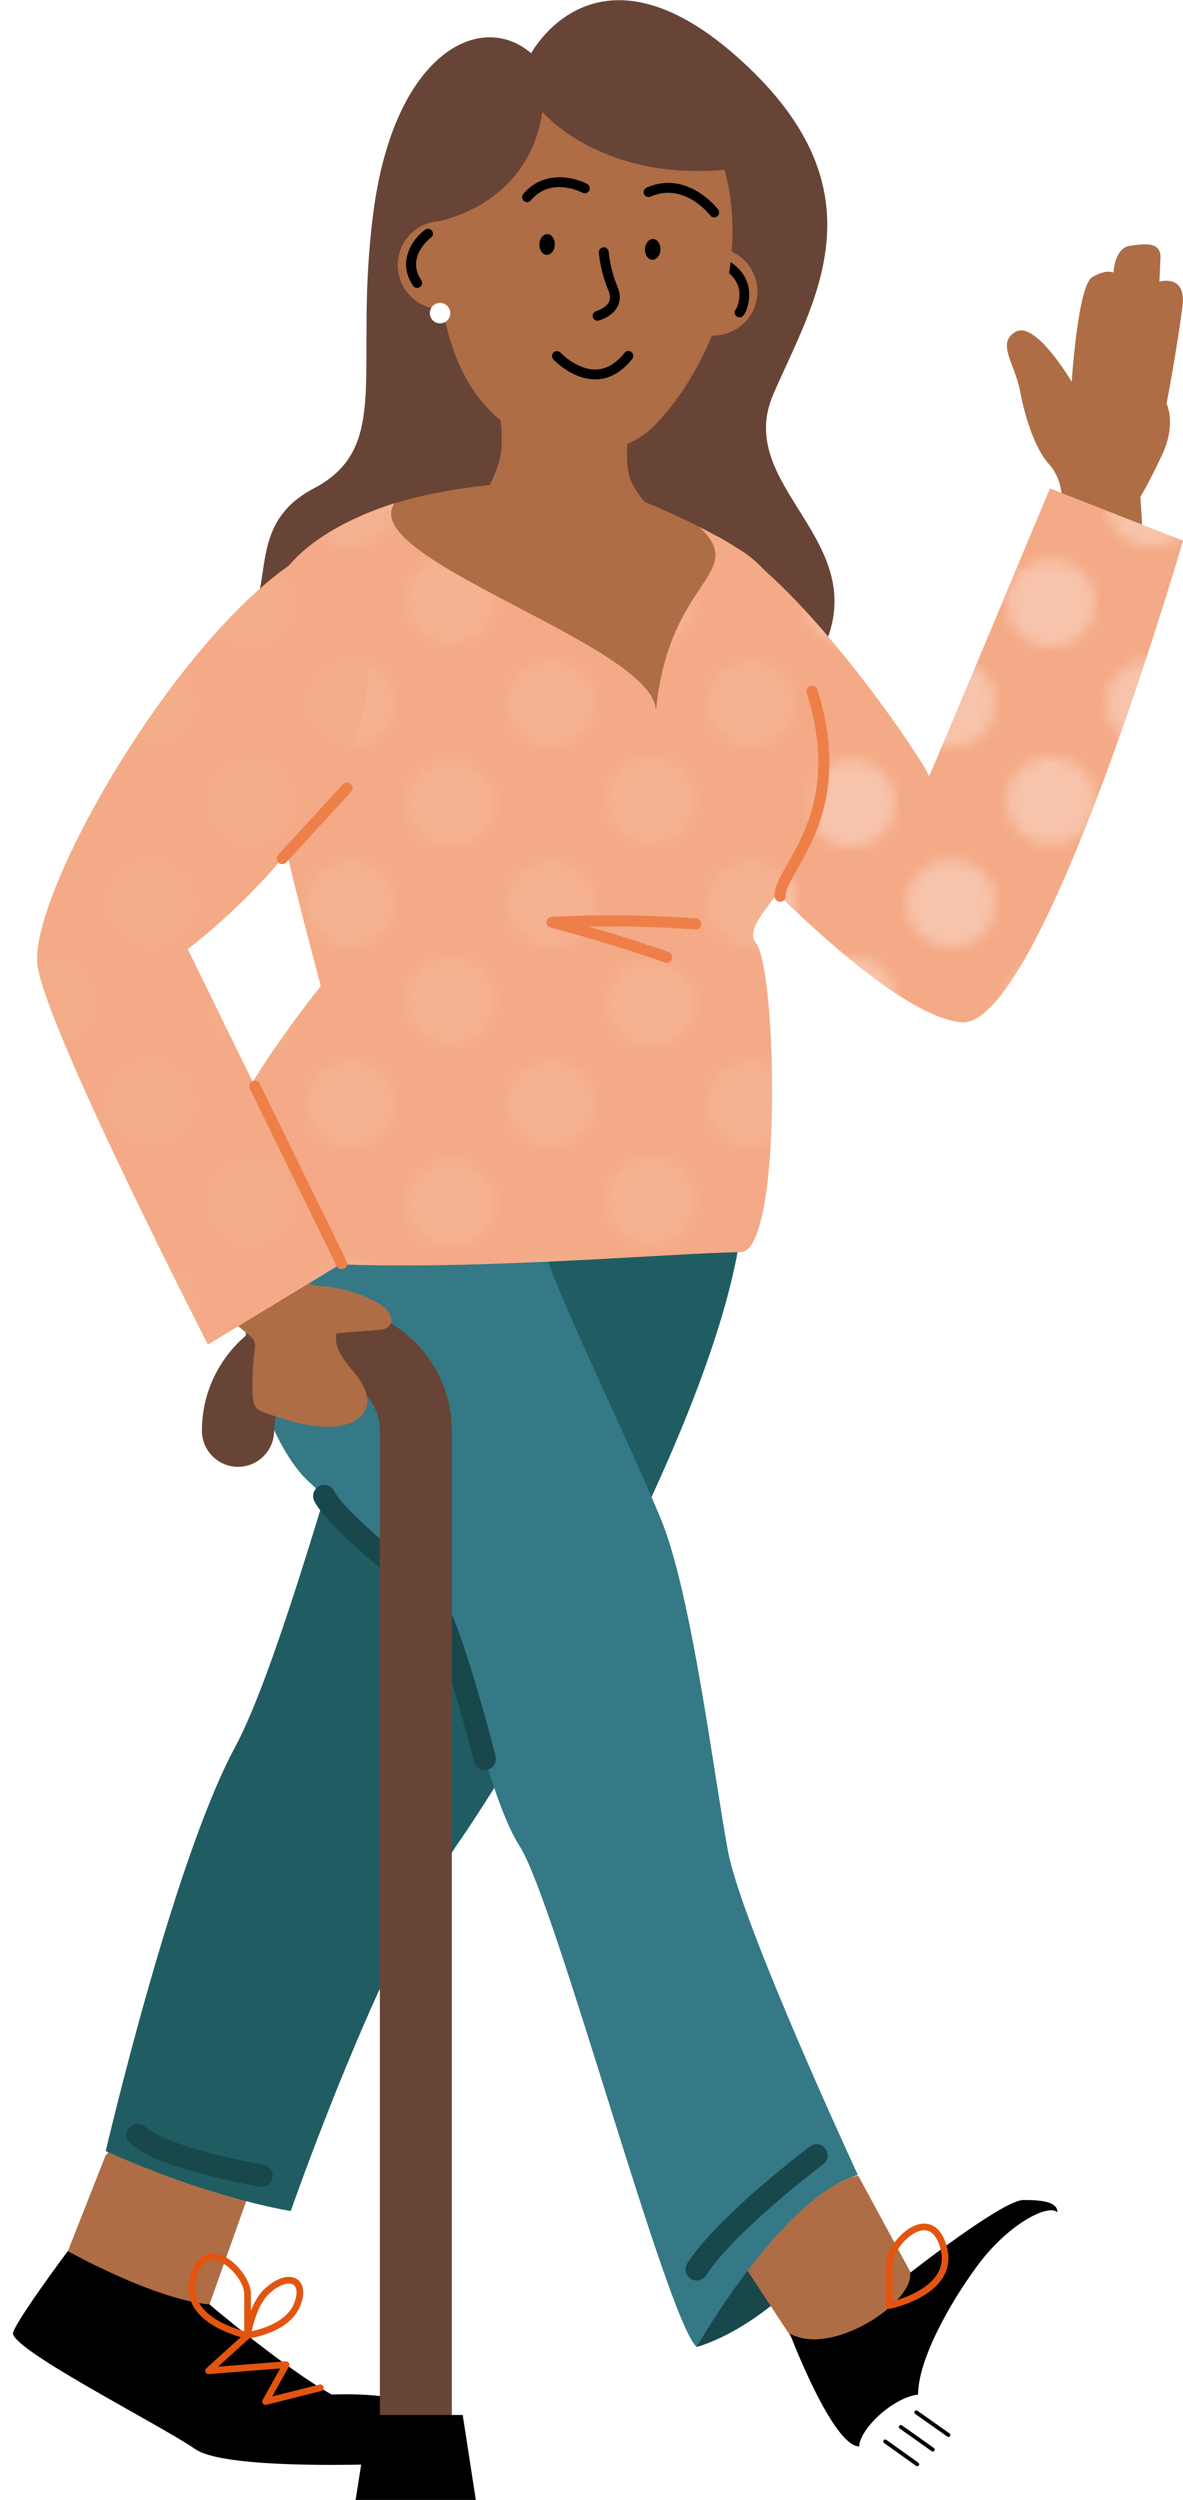 <?xml version="1.0" encoding="UTF-8"?>
<svg xmlns="http://www.w3.org/2000/svg" xmlns:xlink="http://www.w3.org/1999/xlink" viewBox="0 0 106.51 224.9">
  <defs>
    <style>
      .cls-1 {
        fill: #f4aa86;
      }

      .cls-1, .cls-2, .cls-3, .cls-4, .cls-5, .cls-6, .cls-7, .cls-8, .cls-9, .cls-10, .cls-11 {
        stroke-width: 0px;
      }

      .cls-12 {
        stroke-width: .35px;
      }

      .cls-12, .cls-2, .cls-13, .cls-14, .cls-15, .cls-16 {
        fill: none;
      }

      .cls-12, .cls-13 {
        stroke: #000;
      }

      .cls-12, .cls-13, .cls-14, .cls-15, .cls-16 {
        stroke-linecap: round;
      }

      .cls-12, .cls-13, .cls-16 {
        stroke-miterlimit: 10;
      }

      .cls-3, .cls-4 {
        fill: #ae6d45;
      }

      .cls-13 {
        stroke-width: .4px;
      }

      .cls-4 {
        mix-blend-mode: multiply;
        opacity: .5;
      }

      .cls-5 {
        fill: #684437;
      }

      .cls-6 {
        fill: #18474c;
      }

      .cls-7 {
        fill: #347985;
      }

      .cls-8 {
        fill: #000;
      }

      .cls-14 {
        stroke: #e45411;
        stroke-width: .6px;
      }

      .cls-14, .cls-15 {
        stroke-linejoin: round;
      }

      .cls-9 {
        fill: #1f5d63;
      }

      .cls-10 {
        fill: url(#New_Pattern);
        opacity: .3;
      }

      .cls-15 {
        stroke: #ee7f49;
      }

      .cls-17 {
        isolation: isolate;
      }

      .cls-16 {
        stroke: #18474c;
        stroke-width: 2px;
      }

      .cls-11 {
        fill: #fff;
      }
    </style>
    <pattern id="New_Pattern" data-name="New Pattern" x="0" y="0" width="36" height="36" patternTransform="translate(-1021.38 4959.15)" patternUnits="userSpaceOnUse" viewBox="0 0 36 36">
      <g>
        <rect class="cls-2" width="36" height="36"/>
        <g>
          <circle class="cls-11" cx="36" cy="27.13" r="3.95"/>
          <circle class="cls-11" cx="27" cy="36.13" r="3.95"/>
        </g>
        <g>
          <circle class="cls-11" cx="0" cy="27.13" r="3.95"/>
          <circle class="cls-11" cx="9" cy="36.13" r="3.95"/>
        </g>
        <g>
          <circle class="cls-11" cx="18" cy="9.13" r="3.95"/>
          <circle class="cls-11" cx="9" cy="18.13" r="3.95"/>
          <circle class="cls-11" cx="27" cy="18.13" r="3.95"/>
          <circle class="cls-11" cx="18" cy="26.87" r="3.95"/>
        </g>
        <g>
          <circle class="cls-11" cx="27" cy=".13" r="3.95"/>
          <circle class="cls-11" cx="36" cy="8.87" r="3.95"/>
        </g>
        <g>
          <circle class="cls-11" cx="9" cy=".13" r="3.95"/>
          <circle class="cls-11" cx="0" cy="8.87" r="3.95"/>
        </g>
      </g>
    </pattern>
  </defs>
  <g class="cls-17">
    <g id="Layer_2" data-name="Layer 2">
      <g id="illustraties">
        <g>
          <g>
            <path class="cls-5" d="M47.81,4.78c-4.58-3.91-12.29.04-14.18,14.21-1.88,14.18,1.79,21.18-5.38,24.95-7.18,3.77-2.24,10.69-8.08,13.74,0,0-1.35,7.08,8.26,5.65s41.33,4.58,45.75-5.11c4.42-9.69-8.15-14.43-4.56-22.74,3.59-8.31,10.14-18.18-2.87-30.02-13.01-11.85-18.93-.66-18.93-.66Z"/>
            <g>
              <path class="cls-3" d="M95.59,44.69s.02-1.66-1.16-2.95-2.12-4.03-2.59-6.55-2.18-4.35-.38-5.35c1.8-1,5.03,4.51,5.03,4.51,0,0,.55-8.64,1.84-9.41,1.29-.77,1.92-.42,1.92-.42,0,0,.09-2.22,1.49-2.41s2.81-.38,2.74,1.12-.09,2.11-.09,2.11c0,0,2.46-.75,2.07,2.25-.51,3.96-1.43,8.73-1.43,8.73,0,0,.91,1.79-.39,4.57-1.3,2.77-1.97,3.81-1.97,3.81,0,0,.4,5.31.16,5.53s-6.65-.28-6.65-.28l-.6-5.25Z"/>
              <path class="cls-1" d="M94.53,43.94s-11.02,26.38-10.89,25.91c.13-.48-11.34-17.8-19.22-21.68l.17,26.64s14.69,16.37,21.91,17.16c7.22.79,20.01-43.33,20.01-43.33l-11.98-4.7Z"/>
            </g>
            <path class="cls-10" d="M94.53,43.94s-11.02,26.38-10.89,25.91c.13-.48-11.34-17.8-19.22-21.68l.17,26.64s14.69,16.37,21.91,17.16c7.22.79,20.01-43.33,20.01-43.33l-11.98-4.7Z"/>
            <g>
              <line class="cls-13" x1="91.79" y1="201.63" x2="95.28" y2="203.84"/>
              <line class="cls-13" x1="90.72" y1="203.54" x2="94.21" y2="205.74"/>
              <line class="cls-13" x1="89.66" y1="205.44" x2="93.15" y2="207.65"/>
              <path class="cls-11" d="M39.44,221.48s.69,3.12-1.75,3.12c-2.44,0-19.03.98-23.29-.92S0,214.96,0,213.46c0-1.5,1.19-3.64,1.19-3.64l15.71,1.62,13.52,6.47,9.01,3.58Z"/>
              <polygon class="cls-3" points="24.39 191.77 17.97 209.82 6.11 202.52 9.51 193.9 18.47 184.46 24.39 191.77"/>
              <path class="cls-9" d="M66.82,105.21c1.94,14.78-18.13,49.88-25.54,60.56-7.16,10.3-15.1,33.14-15.1,33.14,0,0-6.88-1.03-16.66-5.39,0,0,6.04-25.95,11.62-36.3,5.58-10.35,13.94-45.8,17.03-48.66,3.09-2.85,14.15-1.99,14.15-1.99l14.5-1.36Z"/>
              <path class="cls-6" d="M62.71,211.14s5.3-1.28,10.8-7.67c5.51-6.39-6.88-9.57-6.88-9.57l-3.92,17.24Z"/>
              <polygon class="cls-3" points="77.27 195.73 83.53 207.28 72.77 212.59 63.5 198.5 77.27 195.73"/>
              <path class="cls-7" d="M25.04,109.26c-6.32,3.93-1.89,19.76,2.73,24.01,4.62,4.26,8.44,7.99,10.79,10.16,2.35,2.17,4.95,17.55,8.21,22.63s13.2,42.54,15.95,45.08c0,0,7.76-13.62,14.52-15.47,0,0-10.44-22.45-11.7-29.15-1.25-6.7-3.26-23.09-6.01-29.79-2.75-6.7-9.04-19.63-10.28-23.55,0,0-21.06-1.01-24.22-3.93Z"/>
              <path class="cls-8" d="M81.95,204.47c.32,2.68-7.07,7.59-10.84,5.46,0,0,3.84,10.16,6.26,10.16,2.42,0,7-1.92,7-3.46s5.34-11.69,9.1-15.16c3.76-3.47.5-3.55-1.34-3.55-1.84,0-10.18,6.54-10.18,6.54Z"/>
              <path class="cls-11" d="M95.19,199.02s2.11,2.3,2.11,4.6c0,2.31-3.84,8.31-7.6,11.78-2,1.85-2.94,2.62-2.94,2.62,0,0,.81,1.5-.44,2.66s-2.88,4.73-5.01,2.77-3.95-1.85-3.95-3.35c0-1.5,2.95-4.39,5.3-4.68,0-3.06,2.72-8.03,5.3-11.54,2.75-3.76,6.39-5.65,7.24-4.86Z"/>
              <path class="cls-16" d="M73.52,193.9s-8.04,6.03-10.8,10.26"/>
              <path class="cls-16" d="M23.56,195.73s-8.85-1.5-11.18-3.66"/>
              <line class="cls-12" x1="79.7" y1="219.64" x2="82.58" y2="221.69"/>
              <line class="cls-12" x1="81.1" y1="218.33" x2="83.98" y2="220.37"/>
              <line class="cls-12" x1="82.5" y1="217.02" x2="85.39" y2="219.06"/>
              <path class="cls-8" d="M6.11,202.52s7.76,4.35,12.75,4.79c0,0,6.68,5.69,11,8.11,0,0,5.63-.29,7.82,1.1,2.19,1.39,1.75,4.96,1.75,4.96,0,0-18.59,1.1-21.85-1.15-3.26-2.25-16.9-9.12-16.4-10.51.5-1.39,4.92-7.3,4.92-7.3Z"/>
              <path class="cls-14" d="M22.29,210.1s-6.01-1.2-4.88-5.24c1.13-4.04,4.88-.4,4.88,1.5,0,1.91,0,3.74,0,3.74Z"/>
              <path class="cls-14" d="M24.04,206.12c1.97-1.81,3.63-.98,2.69,1.27-.94,2.25-4.44,2.7-4.44,2.7,0,0,.4-2.73,1.75-3.97Z"/>
              <polyline class="cls-14" points="22.29 210.1 18.78 213.28 25.76 212.73 23.91 216.05 28.84 214.81"/>
              <path class="cls-14" d="M80.07,207.41s6.01-1.2,4.88-5.24c-1.13-4.04-4.88-.4-4.88,1.5v3.74Z"/>
            </g>
            <path class="cls-3" d="M59.32,47.04c-.72-1.44-2.08-2.51-2.6-4.03-.34-1.02-.27-2.12-.25-3.19.05-3.72-.66-7.41-1.37-11.06l-10.91,1.41c.27,2.33.54,4.65.81,6.98.15,1.33.31,2.69.03,4-.48,2.25-2.2,4.21-2.15,6.51.04,1.92,1.35,3.64,2.98,4.67,1.63,1.02,3.55,1.47,5.43,1.86,1.56.33,3.18.63,4.72.22,1.49-.4,2.77-1.5,3.4-2.9.63-1.4.59-3.09-.09-4.46Z"/>
            <ellipse class="cls-4" cx="50.41" cy="35.47" rx="4.78" ry="6.79" transform="translate(-10.18 24.19) rotate(-24.58)"/>
            <g>
              <path class="cls-3" d="M60.28,25.84c-.21,2.18,1.39,4.12,3.56,4.33s4.12-1.38,4.33-3.56-1.39-4.12-3.57-4.33c-2.18-.21-4.12,1.38-4.33,3.56"/>
              <path class="cls-8" d="M66.54,28.55s.09,0,.13,0c.52-.11.73-1.38.74-1.43.14-.89.09-2.56-1.93-3.73-.21-.12-.48-.05-.61.16-.12.21-.05.48.16.6.82.48,1.32,1.09,1.49,1.82.19.85-.13,1.62-.24,1.82-.15.14-.19.38-.07.56.08.12.2.19.34.2"/>
              <path class="cls-3" d="M64.72,13.74c-1.85-4.76-6.13-7.79-10.75-8.24-2.18-.21-4.43.15-6.54,1.18-3.57,1.75-5.93,4.91-6.98,8.86-.19.71-.35,1.46-.49,2.24-1.23,6.99-.18,16.13,5.48,20.31l4.7,1.9c3.09,1.25,6.65.54,8.95-1.87,2.46-2.58,4.39-6.08,5.4-8.97,1.69-4.84,2.1-10.6.22-15.42Z"/>
              <path class="cls-3" d="M35.83,23.47c-.21,2.18,1.39,4.12,3.56,4.33,2.18.21,4.12-1.38,4.33-3.56.21-2.18-1.39-4.12-3.56-4.33-2.18-.21-4.12,1.38-4.33,3.56"/>
              <path class="cls-8" d="M53.76,28.84c.05,0,.11,0,.17-.01.29-.09,1.28-.43,1.7-1.31.25-.52.23-1.11-.04-1.74-.67-1.57-.79-3.11-.79-3.12-.02-.24-.23-.43-.47-.41-.24.01-.43.23-.41.47,0,.07.12,1.69.86,3.41.17.4.19.73.05,1.02-.27.57-1.06.81-1.15.84-.23.07-.37.31-.3.55.05.18.21.3.38.32"/>
              <g>
                <path class="cls-8" d="M58.07,22.4c-.02.51.27.95.65.97s.72-.39.74-.9-.27-.95-.65-.97-.72.39-.74.9"/>
                <path class="cls-8" d="M48.56,21.96c-.02.51.27.95.65.97s.72-.39.74-.9-.27-.95-.65-.97-.72.39-.74.9"/>
              </g>
              <path class="cls-8" d="M53.59,34.13c-2.07,0-3.7-1.72-3.77-1.8-.17-.18-.16-.46.02-.62.18-.17.46-.16.63.02.02.02,1.49,1.58,3.23,1.51.92-.04,1.77-.54,2.53-1.5.15-.19.43-.22.62-.07s.22.43.07.62c-.93,1.17-2,1.79-3.2,1.84-.04,0-.09,0-.14,0"/>
              <path class="cls-8" d="M47.41,18.19c.14.01.29-.04.38-.16,1.79-2.16,4.55-.75,4.66-.69.22.11.48.03.6-.19.11-.22.03-.48-.18-.6-1.21-.64-3.96-1.26-5.76.91-.15.19-.13.47.06.62.07.06.15.09.24.1"/>
              <path class="cls-8" d="M37.52,25.9c.1,0,.2-.01.29-.08.2-.14.26-.41.12-.61-1.41-2.1.78-3.76.87-3.83.2-.15.24-.42.09-.62-.15-.19-.42-.24-.62-.09-1.04.76-2.59,2.8-1.08,5.04.08.11.2.18.32.19"/>
              <path class="cls-8" d="M64.26,19.55c.11.01.22-.02.31-.08.19-.15.23-.43.09-.62-.03-.04-2.75-3.6-6.45-1.97-.22.1-.32.36-.23.58.1.22.36.32.59.23,3.05-1.35,5.35,1.67,5.38,1.69.08.11.19.17.31.18"/>
            </g>
            <path class="cls-5" d="M39.41,19.91s8.16-1.32,9.42-9.85c0,0,5.48,6.62,17.53,5.1,0,0-3.87-13.92-19.3-9.52-9.04,2.58-7.66,14.27-7.66,14.27Z"/>
            <g>
              <path class="cls-1" d="M74.39,69.72c-.44-9.93-3.03-17.23-7.6-20.15-1.24-.79-2.56-1.53-3.88-2.2,4.57,4.29-2.73,4.62-3.86,16.52-.13-5.85-27.1-13.69-23.49-18.63-4.88,1.53-10.56,4.65-11.32,9.27-1.6,9.59-.24,15.74,4.64,34.18,0,0-14.6,17.94-9.87,22.63,4.73,4.7,39.92,1.36,47.66,1.31,3.8-.02,3.31-25.42,1.37-27.86-1.75-2.2,6.71-6.95,6.35-15.07Z"/>
              <path class="cls-10" d="M74.39,69.72c-.44-9.93-3.03-17.23-7.6-20.15-1.24-.79-2.56-1.53-3.88-2.2,4.57,4.29-2.73,4.62-3.86,16.52-.13-5.85-27.1-13.69-23.49-18.63-4.88,1.53-10.56,4.65-11.32,9.27-1.6,9.59-.24,15.74,4.64,34.18,0,0-14.6,17.94-9.87,22.63,4.73,4.7,39.92,1.36,47.66,1.31,3.8-.02,3.31-25.42,1.37-27.86-1.75-2.2,6.71-6.95,6.35-15.07Z"/>
              <g>
                <path class="cls-3" d="M59.06,63.9c1.13-11.9,8.42-12.23,3.86-16.52-5.16-2.62-10.28-4.25-10.28-4.25-5.33.13-11.82.5-17.07,2.15-3.61,4.93,23.36,12.77,23.49,18.63Z"/>
                <path class="cls-15" d="M62.64,83.12c-4.31-.31-8.63-.36-12.94-.15,3.49.91,6.93,1.96,10.33,3.15"/>
              </g>
            </g>
            <path class="cls-15" d="M70.24,80.63c-.17-2.38,6.45-7.09,2.87-18.45"/>
            <circle class="cls-11" cx="39.62" cy="28.17" r=".92"/>
            <path class="cls-16" d="M43.65,158.23s-3.33-13.14-5.1-14.8c-1.77-1.66-8.14-6.47-9.36-8.84"/>
            <g>
              <g>
                <path class="cls-5" d="M37.43,222.49c1.79,0,3.25-1.45,3.25-3.25v-90.53c0-6.21-5.05-11.25-11.25-11.25-6.21,0-11.25,5.05-11.25,11.25,0,1.79,1.45,3.25,3.25,3.25,1.79,0,3.25-1.45,3.25-3.25,0-2.62,2.13-4.76,4.76-4.76,2.62,0,4.76,2.13,4.76,4.76v90.53c0,1.79,1.45,3.25,3.25,3.25Z"/>
                <polygon class="cls-8" points="33.21 217.26 41.66 217.26 42.84 224.9 32.02 224.9 33.21 217.26"/>
              </g>
              <g>
                <path class="cls-3" d="M25.49,111.74c.74,1.38.63,1.18,1.37,2.56.23.42.47.86.87,1.11.41.25.92.27,1.4.31,1.75.14,3.46.67,4.98,1.54.74.42,1.5,1.37.94,2.01-.26.3-.7.35-1.1.38-1.22.1-2.43.19-3.65.29-.28,1.24.63,2.4,1.45,3.37s1.65,2.23,1.19,3.42c-.39,1.02-1.59,1.48-2.68,1.59-2.13.21-4.23-.48-6.25-1.16-.32-.11-.66-.23-.9-.48-.31-.34-.35-.84-.37-1.3-.04-1.29.02-2.59.18-3.88.04-.29.08-.6-.04-.87-.1-.22-.29-.38-.48-.54-.81-.67-1.62-1.34-2.43-2-.38-.31-.79-.68-.84-1.16-.06-.58.41-1.07.85-1.46,1.4-1.23,2.9-2.34,4.48-3.33"/>
                <path class="cls-1" d="M29.43,48.95c-11.67,4.8-27.12,31.46-26.04,38.02,1.01,6.11,15.33,33.99,15.33,33.99l12.04-7.29-13.86-28.29s25.77-19.01,12.53-36.43Z"/>
              </g>
            </g>
            <path class="cls-10" d="M29.43,48.95c-11.67,4.8-27.12,31.46-26.04,38.02,1.01,6.11,15.33,33.99,15.33,33.99l12.04-7.29-13.86-28.29s25.77-19.01,12.53-36.43Z"/>
          </g>
          <line class="cls-15" x1="25.41" y1="77.24" x2="31.24" y2="70.9"/>
          <line class="cls-15" x1="22.94" y1="97.72" x2="30.76" y2="113.68"/>
        </g>
      </g>
    </g>
  </g>
</svg>